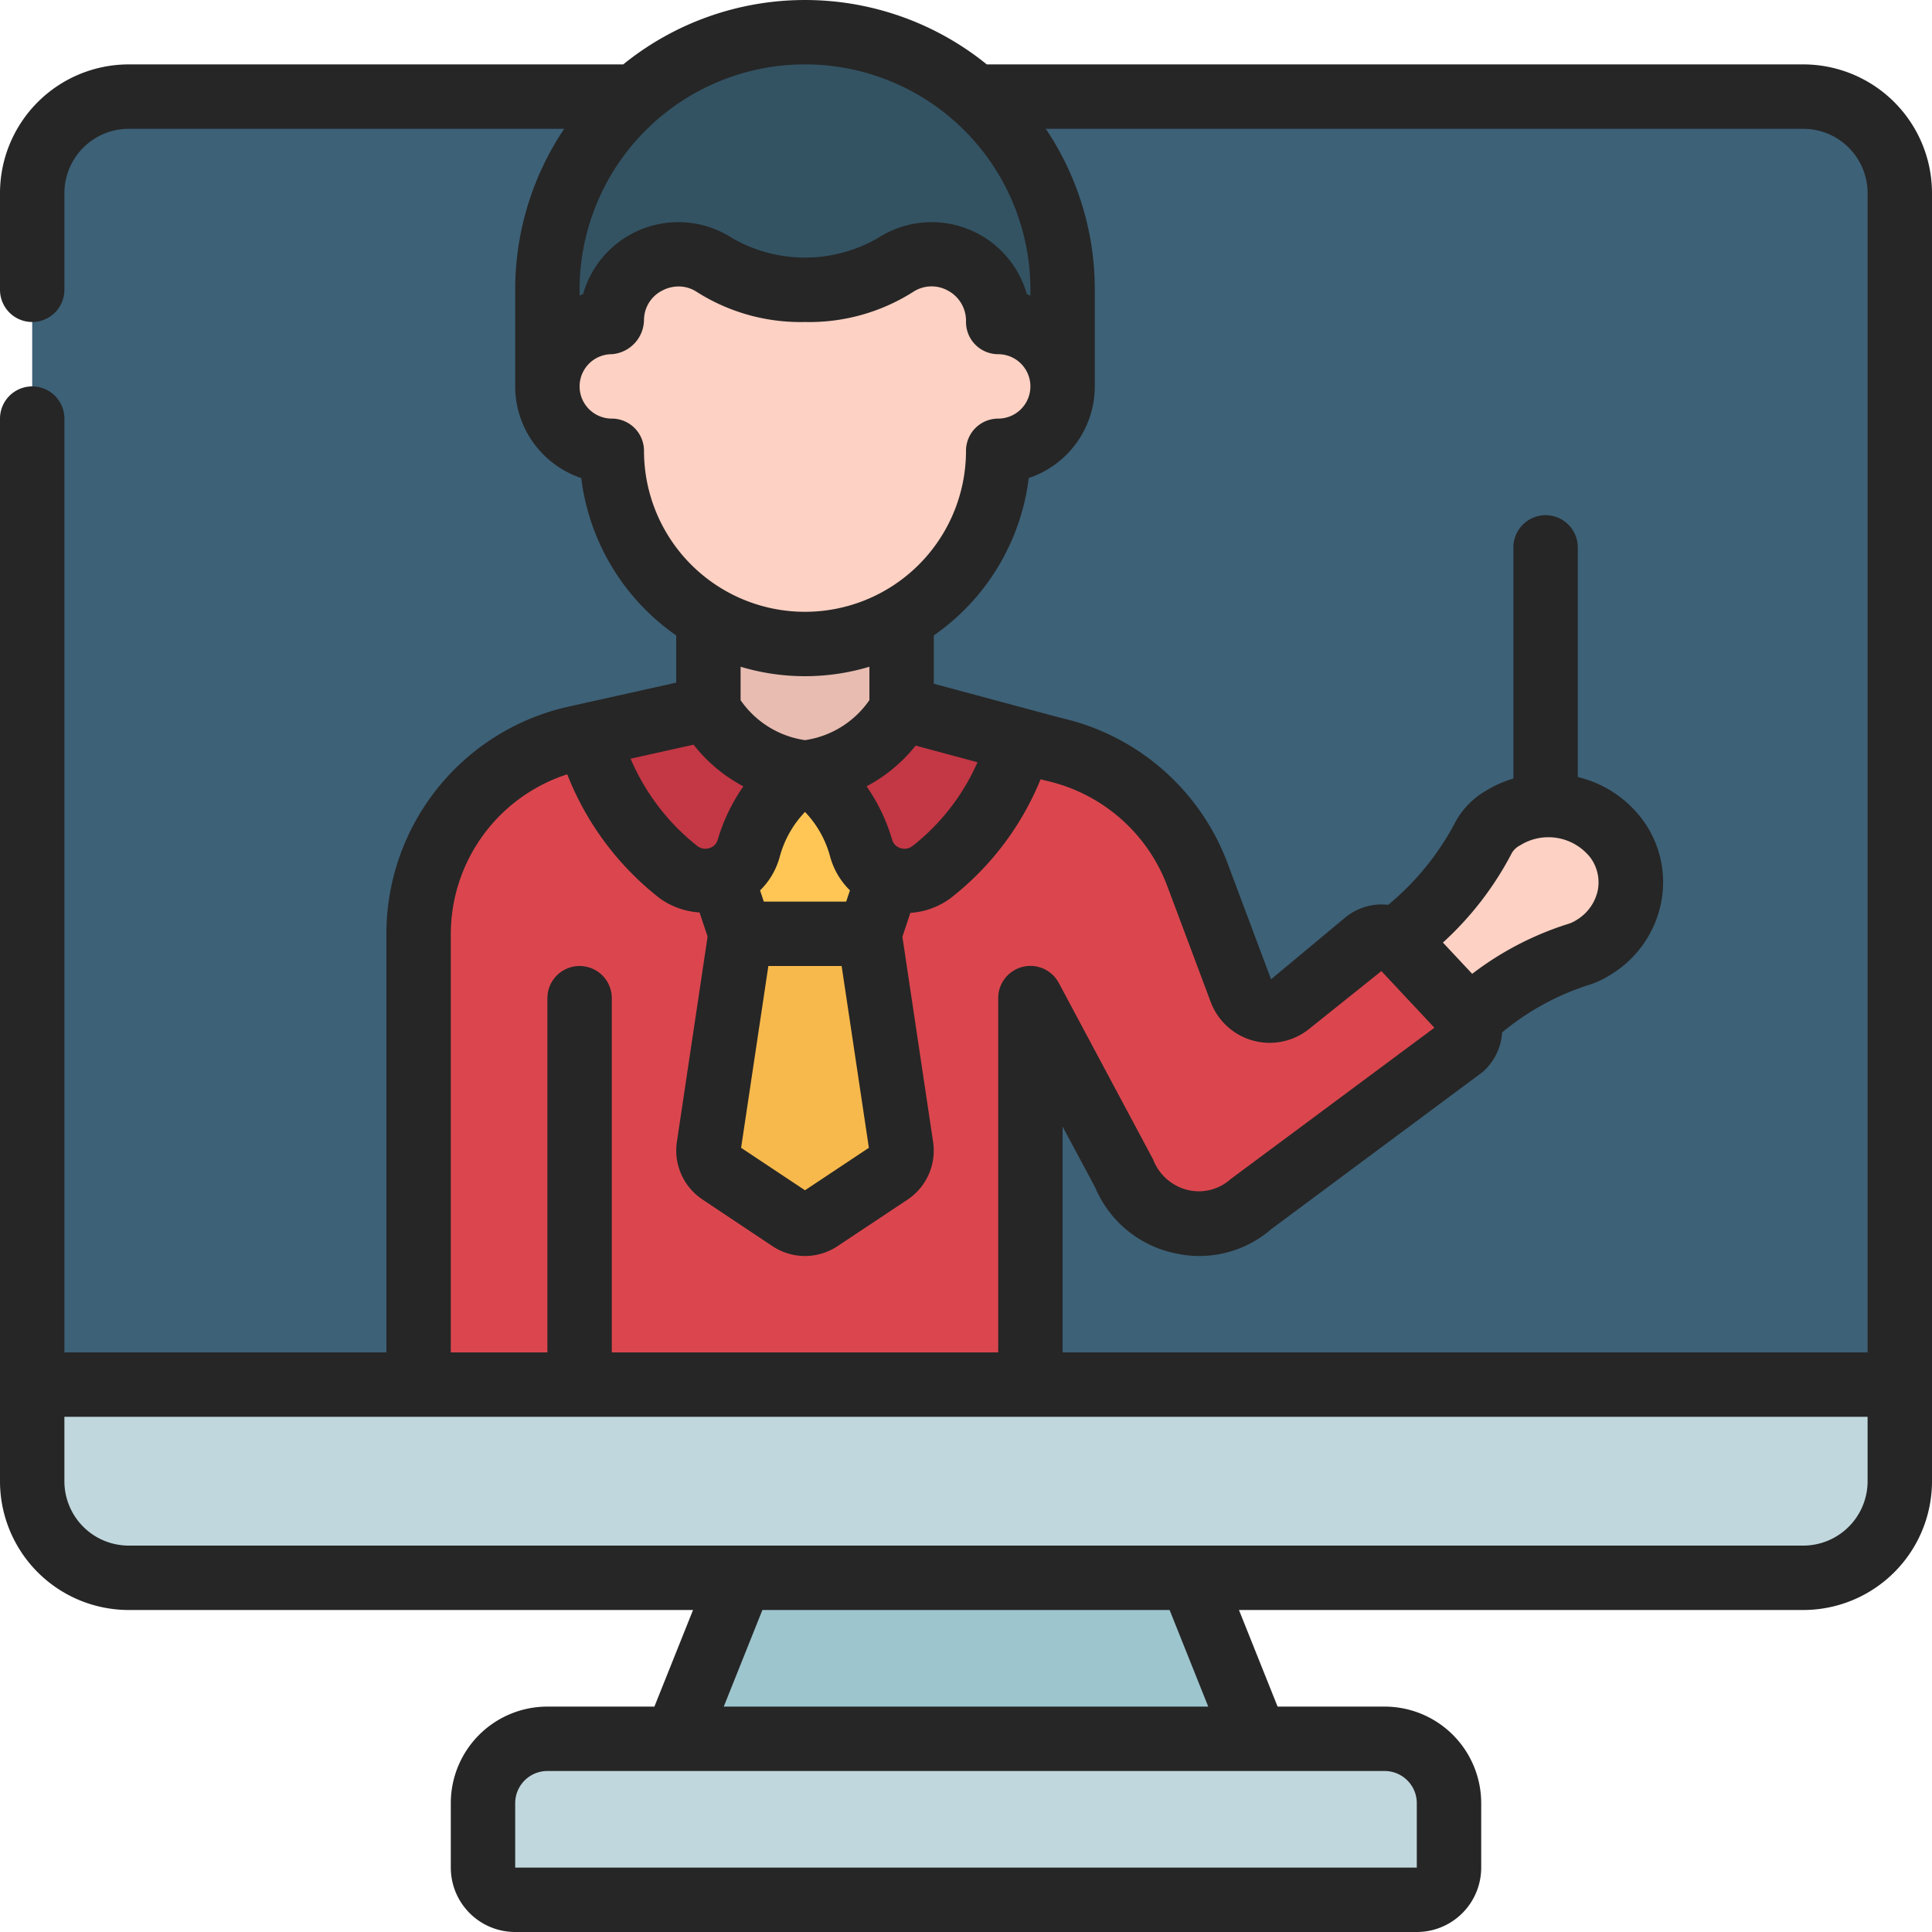 <svg id="Icons" height="512" viewBox="0 0 60 60" width="512" xmlns="http://www.w3.org/2000/svg"><path d="m39 54v1h-18v-1l2-5v-1h14v1z" fill="#9dc5ce"/><path d="m17 54h26a2 2 0 0 1 2 2v2a1 1 0 0 1 -1 1h-28a1 1 0 0 1 -1-1v-2a2 2 0 0 1 2-2z" fill="#c0d7dd"/><path d="m59 43v3a3 3 0 0 1 -3 3h-52a3 3 0 0 1 -3-3v-3l1-1h56z" fill="#c0d7dd"/><path d="m59 43v-37a3 3 0 0 0 -3-3h-52a3 3 0 0 0 -3 3v37z" fill="#3d6177"/><path d="m43.37 29.22a10.268 10.268 0 0 0 2.68-3.16 1.524 1.524 0 0 1 .62-.65 2.653 2.653 0 0 1 3.54.65 2.326 2.326 0 0 1 -.69 3.34 1.945 1.945 0 0 1 -.53.25 9.661 9.661 0 0 0 -3.37 1.94l-.04.03-1.58-.62z" fill="#fdd1c3"/><path d="m31.71 23 .97.26a6.272 6.272 0 0 1 4.51 3.92l1.35 3.59a.961.961 0 0 0 1.49.41l2.4-1.92a.779.779 0 0 1 1.07.08l1.94 2.06a.8.8 0 0 1 -.06 1.14l-6.49 4.83a2.506 2.506 0 0 1 -3.96-.88l-2.93-5.49v12h-18a1 1 0 0 1 -1-1v-12.97a6.269 6.269 0 0 1 4.91-6.12l.32-.07z" fill="#db464e"/><path d="m23 29-.992 6.617a.819.819 0 0 0 .359.8l2.176 1.446a.826.826 0 0 0 .914 0l2.176-1.446a.819.819 0 0 0 .359-.8l-.992-6.617-2-1z" fill="#f7b94b"/><path d="m22.42 27.26.58 1.74h4l.58-1.74-1.067-2.589a1.636 1.636 0 0 0 -3.026 0z" fill="#ffc655"/><path d="m31.71 23a8.5 8.5 0 0 1 -2.79 4.09 1.4 1.4 0 0 1 -2.17-.73 3.714 3.714 0 0 0 -1.75-2.36 3.714 3.714 0 0 0 -1.75 2.36 1.4 1.4 0 0 1 -2.17.73 8.67 8.67 0 0 1 -2.85-4.25l3.77-.84h6z" fill="#c43745"/><path d="m28 19.19v2.81a3.835 3.835 0 0 1 -3 2 3.835 3.835 0 0 1 -3-2v-2.81z" fill="#e8bcb1"/><path d="m17 12v-3a8 8 0 0 1 8-8 8 8 0 0 1 8 8v3z" fill="#335363"/><path d="m19 10v-.089a2.068 2.068 0 0 1 3.187-1.684 5 5 0 0 0 2.813.773 5 5 0 0 0 2.812-.773 2.068 2.068 0 0 1 3.188 1.684v.089a2 2 0 0 1 0 4 6 6 0 0 1 -12 0 2 2 0 0 1 0-4z" fill="#fdd1c3"/><path d="m56 2h-25.355a8.967 8.967 0 0 0 -11.29 0h-15.355a4 4 0 0 0 -4 4v3a1 1 0 0 0 2 0v-3a2 2 0 0 1 2-2h13.522a8.947 8.947 0 0 0 -1.522 5v3a3.005 3.005 0 0 0 2.051 2.846 7 7 0 0 0 2.949 4.888v1.466l-3.308.737a7.229 7.229 0 0 0 -5.692 7.093v12.97h-10v-29a1 1 0 0 0 -2 0v33a4 4 0 0 0 4 4h17.523l-1.2 3h-3.323a3 3 0 0 0 -3 3v2a2 2 0 0 0 2 2h28a2 2 0 0 0 2-2v-2a3 3 0 0 0 -3-3h-3.323l-1.2-3h17.523a4 4 0 0 0 4-4v-40a4 4 0 0 0 -4-4zm2 4v36h-25v-7.013l1.013 1.892a3.456 3.456 0 0 0 2.452 2.036 3.409 3.409 0 0 0 3.017-.744l6.567-4.882a1.78 1.78 0 0 0 .6-1.226 8.045 8.045 0 0 1 2.631-1.455 2.959 2.959 0 0 0 .782-.365 3.38 3.38 0 0 0 1.526-2.215 3.272 3.272 0 0 0 -.562-2.551 3.535 3.535 0 0 0 -2.026-1.346v-7.131a1 1 0 0 0 -2 0v7.178a3.49 3.49 0 0 0 -.853.38 2.5 2.5 0 0 0 -.995 1.06 8.44 8.44 0 0 1 -2.038 2.482 1.792 1.792 0 0 0 -1.314.376l-2.326 1.937-1.345-3.588a7.219 7.219 0 0 0 -5.184-4.53l-3.945-1.061v-1.5a7 7 0 0 0 2.949-4.888 3.005 3.005 0 0 0 2.051-2.846v-3a8.947 8.947 0 0 0 -1.522-5h23.522a2 2 0 0 1 2 2zm-10.792 20.253a1.66 1.66 0 0 1 2.188.387 1.3 1.3 0 0 1 .225 1.006 1.413 1.413 0 0 1 -.654.921.972.972 0 0 1 -.253.122 9.688 9.688 0 0 0 -2.994 1.554l-.909-.971a9.984 9.984 0 0 0 2.147-2.793.641.641 0 0 1 .25-.226zm-20.224 9.393-1.984 1.319-1.984-1.319.846-5.646h2.276zm-5.444-12.519a4.819 4.819 0 0 0 1.546 1.294 5.738 5.738 0 0 0 -.8 1.668.373.373 0 0 1 -.247.246.4.4 0 0 1 -.37-.052 6.891 6.891 0 0 1 -2.085-2.721zm2.181 4.873-.116-.348a2.294 2.294 0 0 0 .6-1.006 3.239 3.239 0 0 1 .795-1.431 3.2 3.2 0 0 1 .788 1.417 2.323 2.323 0 0 0 .608 1.019l-.117.349zm4.6-1.714a.4.4 0 0 1 -.365.049.38.38 0 0 1 -.251-.261 5.694 5.694 0 0 0 -.793-1.654 4.831 4.831 0 0 0 1.524-1.265l1.921.517a6.768 6.768 0 0 1 -2.033 2.614zm3.679-17.286v.179c-.037-.013-.072-.032-.11-.044a3.073 3.073 0 0 0 -4.626-1.743 4.521 4.521 0 0 1 -4.527 0 3.075 3.075 0 0 0 -4.629 1.743c-.037.011-.071.03-.108.043v-.178a7 7 0 0 1 14 0zm-13 4a1 1 0 0 1 0-2 1.081 1.081 0 0 0 1-1.075 1.031 1.031 0 0 1 .564-.9 1.1 1.1 0 0 1 .51-.129 1.023 1.023 0 0 1 .564.169 6.009 6.009 0 0 0 3.362.935 6.015 6.015 0 0 0 3.362-.937 1.043 1.043 0 0 1 1.073-.04 1.064 1.064 0 0 1 .565.977 1 1 0 0 0 1 1 1 1 0 0 1 0 2 1 1 0 0 0 -1 1 5 5 0 0 1 -10 0 1 1 0 0 0 -1-1zm6 8a6.956 6.956 0 0 0 2-.294v1.037a2.944 2.944 0 0 1 -2 1.243 2.946 2.946 0 0 1 -2-1.241v-1.039a6.956 6.956 0 0 0 2 .294zm-11 8.03a5.222 5.222 0 0 1 3.616-4.983 9.083 9.083 0 0 0 2.868 3.847 2.364 2.364 0 0 0 1.241.443l.25.75-.956 6.388a1.828 1.828 0 0 0 .794 1.774l2.176 1.451a1.823 1.823 0 0 0 2.022 0l2.176-1.446a1.831 1.831 0 0 0 .793-1.781l-.955-6.381.247-.742a2.359 2.359 0 0 0 1.239-.449 8.969 8.969 0 0 0 2.806-3.7l.151.04a5.247 5.247 0 0 1 3.788 3.29l1.344 3.587a1.956 1.956 0 0 0 3.052.84l2.248-1.8 1.647 1.759-6.327 4.7a1.481 1.481 0 0 1 -1.321.342 1.542 1.542 0 0 1 -1.087-.949l-2.931-5.486a1 1 0 0 0 -1.881.476v11h-12v-11a1 1 0 0 0 -2 0v11h-3zm30 26.97v2h-28v-2a1 1 0 0 1 1-1h26a1 1 0 0 1 1 1zm-6.477-3h-15.046l1.2-3h12.646zm18.477-5h-52a2 2 0 0 1 -2-2v-2h56v2a2 2 0 0 1 -2 2z" fill="#262626"/></svg>